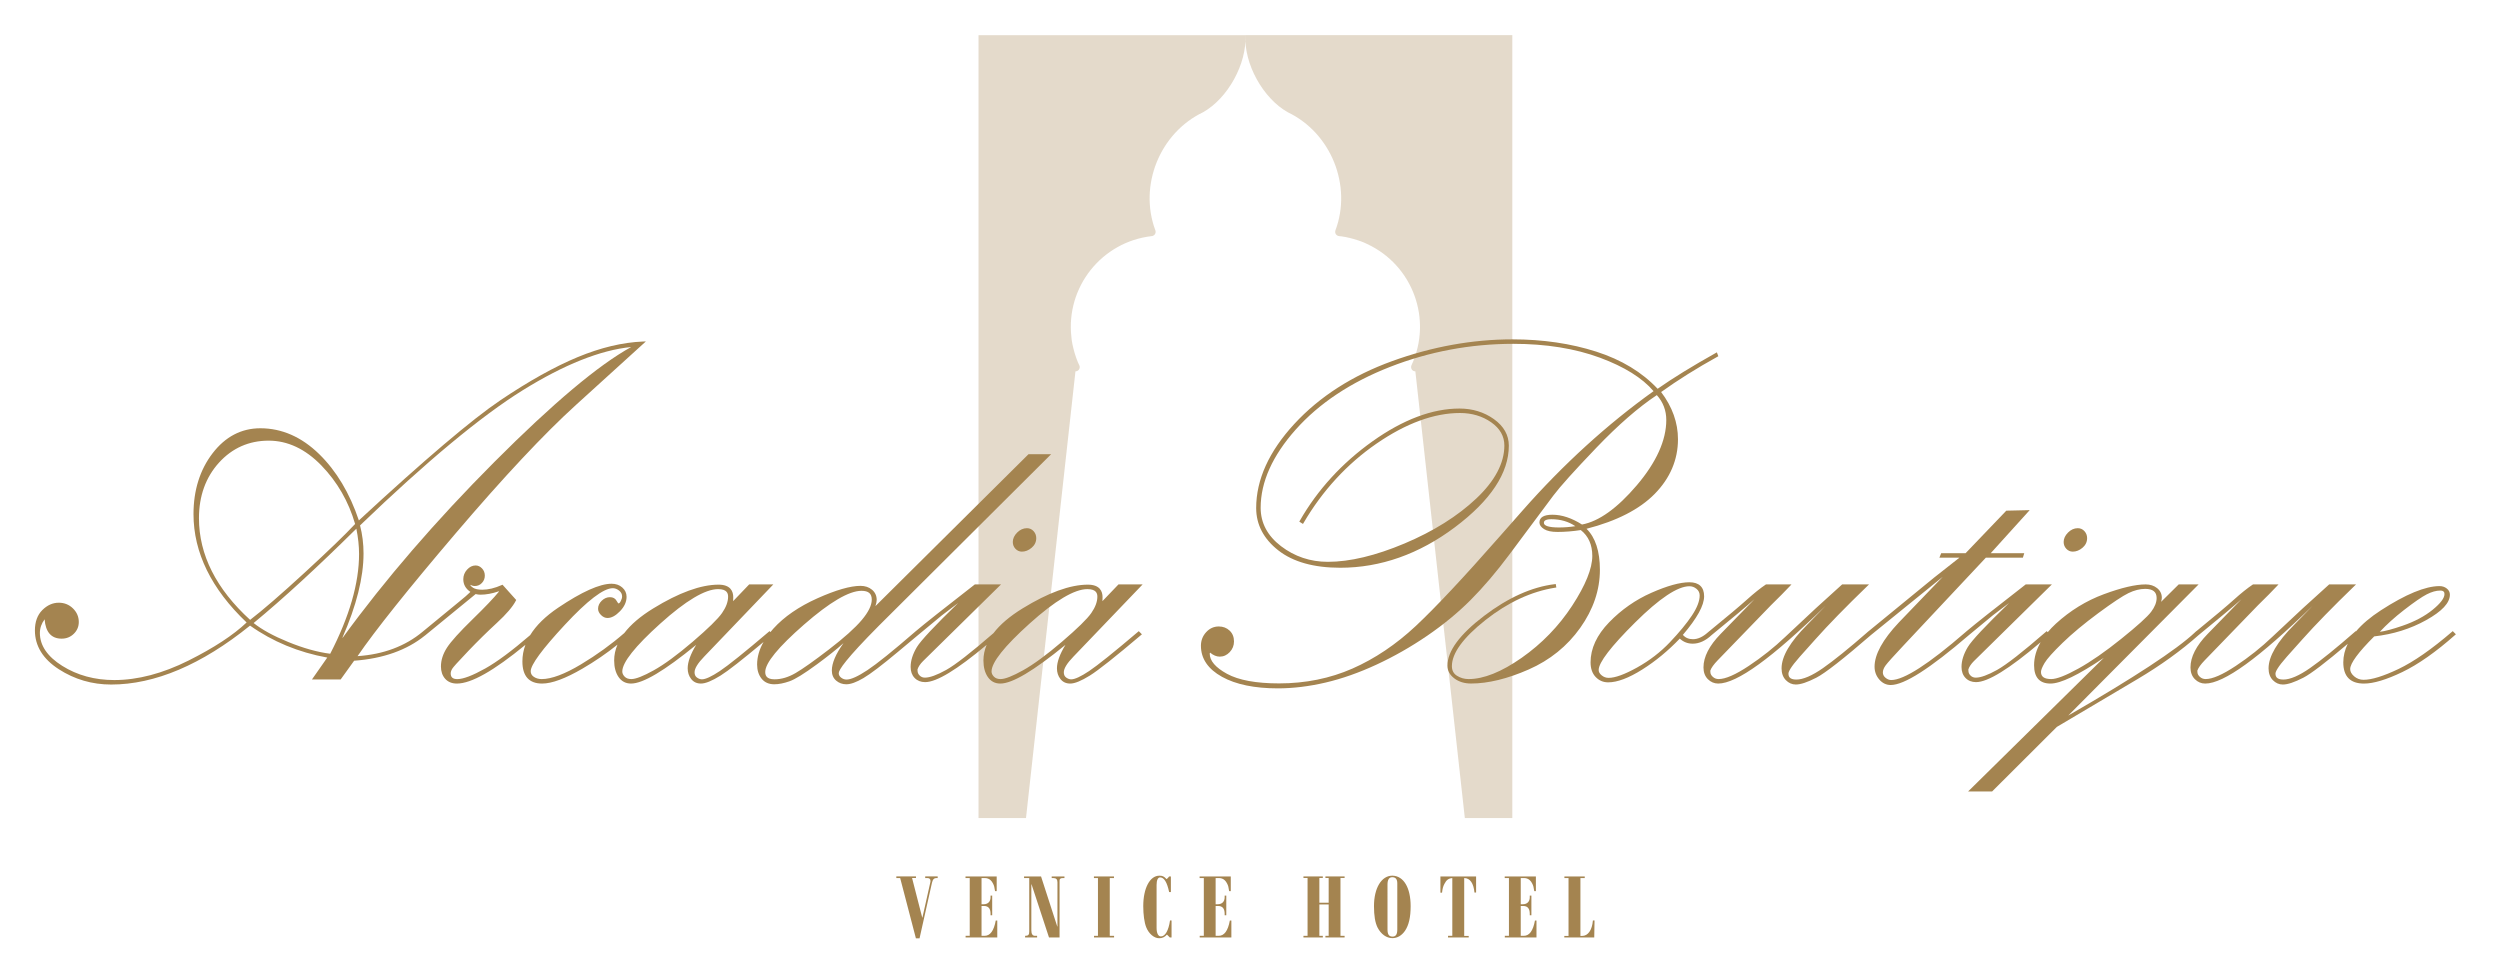 <?xml version="1.0" encoding="utf-8"?>
<!-- Generator: Adobe Illustrator 16.0.0, SVG Export Plug-In . SVG Version: 6.00 Build 0)  -->
<!DOCTYPE svg PUBLIC "-//W3C//DTD SVG 1.1//EN" "http://www.w3.org/Graphics/SVG/1.1/DTD/svg11.dtd">
<svg version="1.1" id="Layer_1" xmlns="http://www.w3.org/2000/svg" xmlns:xlink="http://www.w3.org/1999/xlink" x="0px" y="0px"
	 width="547px" height="214px" viewBox="148.446 191.138 547 214" enable-background="new 148.446 191.138 547 214"
	 xml:space="preserve">
<g id="Guide_per_tavola_disegno_2_">
</g>
<g id="Guide_per_tavola_disegno_1_">
</g>
<g id="Guide_per_tavola_disegno">
</g>
<g id="Livello_1">
</g>
<g id="Layer_1_1_">
</g>
<g id="Ebene_1">
	<path opacity="0.3" fill="#A48450" enable-background="new    " d="M479.341,370.13V198.831h-7.785h0.139h7.646h-58.396
		c0.321,6.248-3.819,13.791-9.265,16.867c-9.466,4.514-14.119,16.035-10.437,25.85c0.022,0.051,0.047,0.154,0.053,0.211
		c0.057,0.514-0.316,0.977-0.826,1.035c-10.964,1.244-18.847,11.141-17.602,22.104c0.119,1.703,0.945,4.648,1.731,6.162
		c0.053,0.104,0.092,0.287,0.092,0.395c0,0.518-0.424,0.936-0.936,0.936l-10.824,97.741h-10.385l0,0V198.833h58.396
		c-0.327,6.248,3.82,13.791,9.271,16.867c9.461,4.514,14.107,16.035,10.424,25.85c-0.17,0.488,0.082,1.021,0.567,1.195
		c0.053,0.021,0.156,0.045,0.214,0.051c1.702,0.121,4.642,0.945,6.161,1.732c10.005,4.646,14.354,16.527,9.7,26.533
		c-0.212,0.475-0.011,1.027,0.453,1.244c0.104,0.051,0.286,0.092,0.396,0.086l10.826,97.741l10.384-0.004l0,0l0,0
		c0,0.004,0,0.004,0,0"/>
	<g>
		<path fill="#A48450" d="M348.863,382.902v0.336h-0.86l2.226,8.672h0.042l1.723-7.686c0.042-0.125,0.042-0.23,0.042-0.336
			c0-0.42-0.231-0.629-0.673-0.629h-0.482v-0.357h2.729v0.357h-0.272c-0.525,0-0.819,0.293-0.987,1.07l-2.708,12.115h-0.798
			l-3.443-13.188h-0.84v-0.355H348.863L348.863,382.902z"/>
		<path fill="#A48450" d="M366.523,382.902v3.213h-0.356c-0.126-0.861-0.21-1.219-0.462-1.68c-0.126-0.273-0.315-0.525-0.525-0.715
			c-0.315-0.293-0.756-0.461-1.197-0.461h-0.776v5.73h0.462c0.924,0,1.512-0.566,1.512-1.514v-0.377h0.357v4.307h-0.357v-0.336
			c0-1.137-0.483-1.701-1.428-1.701h-0.546v6.529h0.672c1.218,0,2.037-1.113,2.436-3.34h0.336v3.695h-6.929v-0.355h0.903v-12.639
			H359.7v-0.355h6.822V382.902z"/>
		<path fill="#A48450" d="M376.226,382.902l3.548,10.959h0.042v-9.699c0-0.609-0.294-0.902-0.882-0.902h-0.378v-0.355h2.792v0.355
			h-0.378c-0.483,0-0.693,0.168-0.693,0.545v12.451h-2.31l-3.821-11.633h-0.042v10.078c0,0.799,0.273,1.197,0.798,1.197h0.462v0.357
			h-2.625v-0.357c0.693,0,0.903-0.23,0.903-0.902v-11.736h-1.134v-0.355h3.718V382.902z"/>
		<path fill="#A48450" d="M392.186,382.902v0.357h-0.924v12.639h0.945v0.357h-4.389v-0.357h0.861v-12.639h-0.882v-0.355h4.388
			V382.902z"/>
		<path fill="#A48450" d="M403.776,395.625c-0.523,0.568-1.008,0.799-1.721,0.799c-1.092,0-2.268-1.008-2.813-2.395
			c-0.421-1.049-0.651-2.791-0.651-4.619c0-3.947,1.449-6.676,3.527-6.676c0.672,0,1.008,0.146,1.573,0.756
			c0.231-0.168,0.357-0.295,0.566-0.588h0.379v3.422h-0.379c-0.461-2.162-1.111-3.213-1.973-3.213c-0.505,0-0.777,0.609-0.777,1.66
			v9.385c0,1.176,0.356,1.869,0.945,1.869c0.944,0,1.68-1.303,1.993-3.486h0.337v3.717h-0.378L403.776,395.625z"/>
		<path fill="#A48450" d="M417.74,382.902v3.213h-0.356c-0.125-0.861-0.209-1.219-0.461-1.68c-0.127-0.273-0.316-0.525-0.525-0.715
			c-0.313-0.293-0.756-0.461-1.196-0.461h-0.777v5.73h0.463c0.924,0,1.512-0.566,1.512-1.514v-0.377h0.357v4.307h-0.357v-0.336
			c0-1.137-0.481-1.701-1.428-1.701h-0.547v6.529h0.672c1.219,0,2.037-1.113,2.436-3.34h0.337v3.695h-6.929v-0.355h0.902v-12.639
			h-0.924v-0.355h6.822V382.902z"/>
		<path fill="#A48450" d="M437.88,382.902v0.336h-0.757v5.416h2.037v-5.416h-0.713v-0.336h4.199v0.336h-0.904v12.66h0.904v0.357
			h-4.199v-0.357h0.713v-6.865h-2.037v6.865h0.757v0.357h-4.24v-0.357h0.901v-12.66h-0.901v-0.336H437.88z"/>
		<path fill="#A48450" d="M457.095,389.41c0,2.416-0.4,4.158-1.24,5.396c-0.734,1.051-1.68,1.596-2.75,1.596
			c-1.301,0-2.498-0.861-3.254-2.33c-0.525-1.07-0.777-2.563-0.777-4.662c0-3.967,1.64-6.676,4.011-6.676h0.063
			C455.582,382.818,457.095,385.378,457.095,389.41z M452.033,394.533c0,1.072,0.336,1.533,1.113,1.533
			c0.691,0,1.027-0.482,1.027-1.533v-10.141c0-0.881-0.377-1.322-1.092-1.322c-0.691,0-1.05,0.525-1.05,1.596L452.033,394.533
			L452.033,394.533z"/>
		<path fill="#A48450" d="M471.416,382.902v3.527h-0.356c-0.189-2.037-0.967-3.17-2.246-3.17v12.66h0.986v0.336h-4.535l0.021-0.357
			h0.924v-12.639c-0.84,0.084-1.28,0.398-1.743,1.301c-0.271,0.525-0.398,0.986-0.504,1.893h-0.355v-3.549h7.81V382.902z"/>
		<path fill="#A48450" d="M484.498,382.902v3.213h-0.354c-0.127-0.861-0.211-1.219-0.463-1.68c-0.125-0.273-0.314-0.525-0.525-0.715
			c-0.313-0.293-0.756-0.461-1.194-0.461h-0.777v5.73h0.461c0.924,0,1.512-0.566,1.512-1.514v-0.377h0.357v4.307h-0.357v-0.336
			c0-1.137-0.481-1.701-1.428-1.701h-0.545v6.529h0.672c1.217,0,2.037-1.113,2.436-3.34h0.336v3.695h-6.93v-0.355h0.904v-12.639
			h-0.924v-0.355h6.82V382.902z"/>
		<path fill="#A48450" d="M495.188,382.902v0.357h-0.945v12.66h0.379c1.281,0,2.185-1.281,2.353-3.381h0.356l-0.063,3.717h-6.551
			v-0.336h0.924v-12.66h-0.902v-0.357H495.188z"/>
	</g>
	<g>
		<path fill="#A48450" d="M601.968,311.837c0.744,0,1.458-0.283,2.123-0.842c0.674-0.568,1.016-1.281,1.016-2.117
			c0-0.582-0.195-1.092-0.579-1.518c-0.389-0.436-0.883-0.654-1.468-0.654c-0.788,0-1.507,0.324-2.136,0.961
			c-0.631,0.637-0.95,1.328-0.95,2.053c0,0.58,0.195,1.084,0.581,1.494C600.945,311.628,601.421,311.837,601.968,311.837z"/>
		<path fill="#A48450" d="M370.995,307.667c-0.631,0.637-0.949,1.326-0.949,2.053c0,0.582,0.194,1.086,0.581,1.494
			c0.389,0.414,0.864,0.623,1.413,0.623c0.745,0,1.458-0.283,2.121-0.842c0.674-0.566,1.016-1.279,1.016-2.117
			c0-0.58-0.194-1.092-0.578-1.518c-0.389-0.436-0.883-0.654-1.468-0.654C372.344,306.707,371.625,307.031,370.995,307.667z"/>
		<path fill="#A48450" d="M398.453,319.007h-5.285l-3.511,3.664c0.02-0.328,0.027-0.617,0.027-0.861c0-1.256-0.558-2.75-3.217-2.75
			c-3.871,0-8.686,1.752-14.309,5.213c-2.798,1.721-4.909,3.523-6.333,5.396c-4.892,4.24-8.382,6.957-10.357,8.053
			c-2.007,1.115-3.571,1.684-4.647,1.684c-0.467,0-0.845-0.15-1.153-0.461c-0.31-0.309-0.459-0.65-0.459-1.047l-0.012-0.301
			c0.198-0.594,0.604-1.199,1.206-1.801l17.07-16.789h-5.727l-0.063,0.047c-6.706,5.209-11.021,8.625-12.848,10.176l-0.002-0.004
			l-0.16,0.141c-4.831,4.182-8.34,7.006-10.432,8.395c-2.068,1.369-3.604,2.064-4.565,2.064c-0.441,0-0.833-0.141-1.197-0.424
			c-0.347-0.273-0.516-0.596-0.516-0.98c0-0.701,1.53-3.074,8.816-10.406l37.66-37.499h-4.953l-33.498,33.241
			c0.188-0.57,0.279-1.021,0.279-1.367c0-0.908-0.346-1.656-1.028-2.225c-0.669-0.559-1.515-0.842-2.511-0.842
			c-2.229,0-5.41,0.918-9.45,2.729c-4.041,1.809-7.275,4.037-9.615,6.625c-0.229,0.252-0.436,0.504-0.642,0.756l-0.203-0.203
			l-0.159,0.135c-5.257,4.469-8.857,7.359-10.703,8.59c-1.81,1.207-3.128,1.818-3.921,1.818c-0.371,0-0.741-0.135-1.103-0.398
			c-0.344-0.252-0.512-0.627-0.512-1.145c0-0.838,0.711-1.992,2.115-3.436l15.115-15.785h-5.284l-3.511,3.664
			c0.02-0.328,0.027-0.617,0.027-0.861c0-1.256-0.558-2.752-3.217-2.752c-3.871,0-8.686,1.754-14.31,5.213
			c-2.785,1.713-4.891,3.51-6.314,5.377c-2.831,2.463-6.006,4.766-9.464,6.844c-3.565,2.141-6.463,3.227-8.613,3.227
			c-0.65,0-1.227-0.164-1.71-0.486c-0.461-0.309-0.687-0.713-0.687-1.23c0-1.404,2.51-4.82,7.457-10.148
			c4.944-5.324,8.479-8.023,10.506-8.023c0.477,0,0.929,0.174,1.384,0.529c0.437,0.346,0.649,0.77,0.649,1.295
			c0,0.279-0.098,0.615-0.292,1.002c-0.167,0.336-0.346,0.506-0.509,0.508c-0.005-0.002-0.13-0.059-0.402-0.566
			c-0.287-0.531-0.778-0.803-1.461-0.803c-0.652,0-1.254,0.26-1.786,0.773c-0.535,0.516-0.807,1.109-0.807,1.768
			c0,0.482,0.217,0.943,0.646,1.369c0.428,0.428,0.905,0.645,1.421,0.645c0.867,0,1.789-0.502,2.738-1.488
			c0.949-0.984,1.431-2.045,1.431-3.152c0-0.801-0.318-1.486-0.945-2.037c-0.619-0.543-1.403-0.818-2.331-0.818
			c-2.593,0-6.526,1.764-11.69,5.242c-2.786,1.875-4.827,3.885-6.128,6.006c-3.934,3.387-7.244,5.85-9.837,7.299
			c-2.757,1.541-4.807,2.322-6.092,2.322c-0.993,0-1.456-0.396-1.456-1.248c0-0.34,0.129-0.707,0.382-1.09
			c0.189-0.283,0.948-1.18,3.494-3.844c2.058-2.15,4.147-4.205,6.213-6.105c2.096-1.926,3.499-3.57,4.173-4.887l0.07-0.139
			l-2.997-3.342l-0.15,0.066c-1.527,0.686-2.97,1.031-4.286,1.031c-0.89,0-1.567-0.146-2.014-0.438
			c-0.248-0.16-0.538-0.395-0.609-0.639c0.34,0.178,0.674,0.268,0.998,0.268c0.614,0,1.139-0.227,1.561-0.676
			c0.419-0.443,0.631-0.982,0.631-1.602s-0.206-1.148-0.613-1.576c-0.412-0.43-0.882-0.646-1.399-0.646
			c-0.693,0-1.326,0.307-1.876,0.914c-0.545,0.602-0.821,1.307-0.821,2.098c0,1.15,0.522,2.084,1.556,2.775
			c-0.532,0.535-1.36,1.256-2.469,2.148l-7.833,6.439h-0.002l-0.117,0.098l-0.051,0.041c-3.785,3.154-8.567,4.945-14.223,5.328
			c3.867-5.646,11.057-14.646,21.383-26.771c10.561-12.4,19.468-21.907,26.475-28.256l15.231-13.834l-0.623,0.024
			c-4.456,0.176-9.266,1.322-14.297,3.408c-5.023,2.084-10.724,5.266-16.939,9.458c-6.185,4.168-16.595,13.009-30.941,26.276
			c-1.997-5.953-4.914-10.831-8.672-14.501c-3.847-3.758-8.18-5.663-12.88-5.663c-4.155,0-7.674,1.842-10.457,5.477
			c-2.77,3.616-4.173,8.092-4.173,13.307c0,8.408,3.908,16.385,11.621,23.709c-2.882,2.748-7.153,5.549-12.705,8.33
			c-5.655,2.832-11.122,4.27-16.247,4.27c-4.283,0-8.116-1.047-11.393-3.109c-3.243-2.039-4.888-4.457-4.888-7.189
			c0-1.076,0.349-2.082,1.037-2.99c0.214,2.807,1.468,4.229,3.729,4.229c1.039,0,1.933-0.357,2.655-1.063
			c0.727-0.707,1.093-1.576,1.093-2.58c0-1.145-0.43-2.145-1.276-2.975c-0.847-0.828-1.89-1.246-3.104-1.246
			c-1.318,0-2.531,0.543-3.604,1.615c-1.073,1.074-1.617,2.566-1.617,4.445c0,3.395,1.759,6.254,5.229,8.494
			c3.438,2.223,7.291,3.35,11.451,3.35c9.572,0,19.796-4.338,30.393-12.896c4.927,3.502,10.608,5.855,16.896,6.994l-3.357,4.797
			h6.281l2.95-4.105c6.341-0.463,11.54-2.314,15.469-5.492l0.007,0.006l0.155-0.127c0.001-0.002,0.002-0.002,0.004-0.004
			l0.049-0.039l10.905-8.93c0.364,0.092,0.718,0.137,1.053,0.137c1.232,0,2.578-0.248,4.004-0.74l0.041,0.072
			c-1.091,1.348-3.034,3.387-5.779,6.061c-2.841,2.768-4.72,4.852-5.585,6.189c-0.88,1.363-1.326,2.748-1.326,4.117
			c0,1.104,0.312,2.012,0.925,2.701c0.621,0.695,1.482,1.047,2.562,1.047c3.146,0,8.07-2.783,14.993-8.471
			c-0.435,1.176-0.658,2.383-0.658,3.619c0,3.219,1.453,4.852,4.317,4.852c2.132,0,5.099-1.098,8.819-3.264
			c2.72-1.58,5.285-3.342,7.665-5.248c-0.475,1.129-0.722,2.279-0.722,3.449c0,1.477,0.322,2.697,0.959,3.623
			c0.652,0.955,1.573,1.439,2.734,1.439c2.618,0,7.283-2.771,14.253-8.467c-1.234,2.02-1.86,3.744-1.86,5.141
			c0,0.889,0.253,1.67,0.754,2.314c0.514,0.672,1.236,1.012,2.146,1.012c0.996,0,2.397-0.57,4.286-1.742
			c1.625-1.008,4.792-3.484,9.411-7.355c-0.934,1.646-1.405,3.295-1.405,4.93c0,1.24,0.326,2.277,0.97,3.084
			c0.654,0.824,1.59,1.242,2.779,1.242c0.972,0,2.084-0.217,3.308-0.645c1.239-0.43,3.219-1.652,6.053-3.736
			c2.418-1.779,4.362-3.332,5.792-4.623c-1.694,2.367-2.552,4.381-2.552,5.992c0,0.924,0.317,1.666,0.944,2.207
			c0.618,0.533,1.367,0.805,2.226,0.805c0.961,0,2.186-0.441,3.741-1.352c1.516-0.887,4.072-2.83,7.601-5.779l4.276-3.572
			l5.292-4.377l3.57-2.711c-5.151,4.994-8.188,8.236-9.033,9.641c-0.913,1.52-1.375,2.982-1.375,4.35
			c0,1.004,0.295,1.818,0.878,2.418c0.585,0.605,1.355,0.91,2.292,0.91c2.508,0,6.929-2.68,13.463-8.158
			c-0.464,1.115-0.706,2.256-0.706,3.41c0,1.479,0.323,2.697,0.959,3.623c0.653,0.955,1.573,1.439,2.735,1.439
			c2.617,0,7.282-2.77,14.253-8.465c-1.235,2.018-1.861,3.744-1.861,5.139c0,0.889,0.253,1.67,0.754,2.316
			c0.514,0.67,1.236,1.01,2.146,1.01c0.995,0,2.396-0.57,4.285-1.742c1.831-1.135,5.604-4.121,11.218-8.877l0.188-0.158
			l-0.688-0.689l-0.159,0.135c-5.256,4.469-8.857,7.357-10.704,8.59c-1.81,1.207-3.128,1.818-3.921,1.818
			c-0.371,0-0.741-0.137-1.103-0.398c-0.344-0.252-0.512-0.627-0.512-1.145c0-0.84,0.711-1.992,2.115-3.438L398.453,319.007z
			 M191.979,304.535c0-4.867,1.474-8.958,4.377-12.164c2.899-3.198,6.562-4.82,10.881-4.82c4.151,0,8.026,1.824,11.518,5.42
			c3.479,3.584,5.966,7.896,7.389,12.812c-2.098,2.264-5.804,5.84-11.02,10.633c-5.191,4.77-9.21,8.25-11.95,10.348
			C195.746,319.998,191.979,312.519,191.979,304.535z M220.694,334.179c-2.798-0.357-5.891-1.225-9.194-2.576
			c-3.234-1.32-5.775-2.717-7.562-4.145c6.425-5.295,13.985-12.24,22.479-20.648c0.393,1.938,0.592,3.803,0.592,5.551
			C227.009,318.751,224.885,326.091,220.694,334.179z M223.434,330.667l-0.056-0.029c3.06-6.977,4.61-13.164,4.61-18.395
			c0-2.107-0.256-4.176-0.762-6.148c14.524-13.973,26.506-23.925,35.612-29.58c9.026-5.605,16.993-8.783,23.685-9.447l0.003,0.012
			c-7.093,3.888-17.153,12.343-29.908,25.132C243.825,305.041,232.661,317.978,223.434,330.667z M300.017,331.541
			c-3.367,2.881-6.24,4.988-8.539,6.266c-2.28,1.27-3.928,1.912-4.897,1.912c-0.642,0-1.119-0.174-1.462-0.531
			c-0.347-0.361-0.515-0.73-0.515-1.129c0-1.984,2.808-5.52,8.343-10.502c5.542-4.986,9.789-7.518,12.621-7.518
			c1.959,0,2.187,0.947,2.187,1.66c0,1.102-0.446,2.301-1.324,3.568C305.536,326.552,303.379,328.664,300.017,331.541z
			 M329.84,333.22c-3.283,2.521-5.751,4.268-7.335,5.189c-1.55,0.902-3.094,1.363-4.59,1.363c-1.823,0-2.034-0.924-2.034-1.613
			c0-1.955,2.848-5.438,8.465-10.344c5.627-4.916,9.866-7.408,12.598-7.408c1.531,0,2.244,0.611,2.244,1.93
			c0,1.234-0.733,2.732-2.181,4.453C335.53,328.542,333.119,330.707,329.84,333.22z M380.812,331.541
			c-3.367,2.881-6.24,4.988-8.539,6.266c-2.279,1.27-3.928,1.912-4.897,1.912c-0.642,0-1.119-0.174-1.462-0.531
			c-0.347-0.361-0.515-0.73-0.515-1.129c0-1.984,2.808-5.52,8.343-10.502c5.542-4.986,9.789-7.518,12.621-7.518
			c1.959,0,2.187,0.947,2.187,1.66c0,1.102-0.446,2.301-1.324,3.568C386.332,326.552,384.175,328.664,380.812,331.541z"/>
		<path fill="#A48450" d="M524.416,269.083l-0.319-0.851l-0.23,0.129c-5.149,2.888-9.434,5.525-12.732,7.843
			c-3.395-3.621-7.904-6.353-13.412-8.122c-5.565-1.788-11.74-2.693-18.354-2.693c-8.739,0-17.586,1.598-26.293,4.75
			c-8.713,3.154-15.929,7.786-21.445,13.768c-5.53,5.998-8.334,12.184-8.334,18.387c0,3.637,1.637,6.76,4.864,9.283
			c3.213,2.512,7.766,3.785,13.532,3.785c8.797,0,17.228-2.975,25.056-8.838c7.85-5.881,11.828-11.893,11.828-17.872
			c0-2.313-1.102-4.271-3.274-5.818c-2.151-1.53-4.682-2.306-7.519-2.306c-5.942,0-12.346,2.411-19.028,7.165
			c-6.671,4.746-12.025,10.599-15.915,17.392l-0.108,0.191l0.805,0.502l0.117-0.203c4.134-7.066,9.505-12.909,15.966-17.366
			c6.451-4.448,12.599-6.703,18.271-6.703c2.603,0,4.902,0.687,6.835,2.042c1.906,1.337,2.873,3.041,2.873,5.062
			c0,3.854-2.063,7.755-6.132,11.596c-4.096,3.865-9.378,7.178-15.702,9.844c-6.321,2.666-11.969,4.018-16.786,4.018
			c-3.821,0-7.268-1.152-10.244-3.426c-2.958-2.26-4.458-5.086-4.458-8.398c0-5.636,2.58-11.393,7.669-17.111
			c5.104-5.734,12.034-10.344,20.601-13.701c8.571-3.36,17.661-5.063,27.016-5.063c7.121,0,13.497,1.022,18.95,3.037
			c5.325,1.969,9.271,4.431,11.732,7.319c-10.128,7.244-19.746,16.003-28.593,26.036l-5.1,5.787
			c-7.841,8.928-14.008,15.506-18.331,19.555c-4.307,4.031-8.973,7.168-13.867,9.32c-4.891,2.152-10.289,3.244-16.046,3.244
			c-5.019,0-8.854-0.707-11.403-2.102c-2.503-1.371-3.771-2.852-3.771-4.4c0-0.061,0.012-0.141,0.086-0.229
			c0.692,0.58,1.399,0.875,2.105,0.875c0.831,0,1.567-0.334,2.188-0.992c0.616-0.652,0.929-1.439,0.929-2.336
			c0-0.973-0.323-1.77-0.964-2.373c-0.638-0.6-1.434-0.902-2.364-0.902c-1.077,0-2.01,0.422-2.769,1.256
			c-0.755,0.828-1.138,1.824-1.138,2.967c0,2.811,1.552,5.096,4.61,6.793c3.02,1.68,7.132,2.527,12.227,2.527
			c3.328,0,6.84-0.428,10.436-1.27c3.586-0.838,7.341-2.162,11.161-3.934c3.813-1.768,7.538-3.891,11.071-6.305
			c3.535-2.418,6.729-5.047,9.494-7.813c2.768-2.77,5.64-6.141,8.537-10.021l9.567-12.834c1.46-1.95,4.638-5.482,9.444-10.501
			c4.737-4.948,9.18-8.812,13.203-11.487c1.374,1.535,2.07,3.366,2.07,5.443c0,4.451-2.175,9.264-6.465,14.305
			c-4.257,5.002-8.285,7.885-11.977,8.569c-2.243-1.422-4.416-2.143-6.459-2.143c-1.896,0-2.854,0.572-2.854,1.699
			c0,0.537,0.345,1.025,1.025,1.453c0.652,0.412,1.612,0.613,2.934,0.613c1.625,0,3.336-0.139,5.089-0.408
			c1.67,1.314,2.518,3.219,2.518,5.658c0,2.75-1.479,6.408-4.397,10.881c-2.929,4.482-6.652,8.324-11.066,11.416
			c-4.398,3.082-8.302,4.645-11.599,4.645c-0.933,0-1.792-0.246-2.556-0.729c-0.74-0.469-1.102-1.156-1.102-2.104
			c0-2.83,2.468-6.219,7.334-10.07c4.895-3.875,10.037-6.264,15.288-7.098l0.227-0.035l-0.124-0.754l-0.216,0.025
			c-4.993,0.598-10.204,2.938-15.487,6.955c-5.31,4.041-8,7.701-8,10.879c0,1.086,0.507,2.023,1.509,2.783
			c0.983,0.746,2.215,1.123,3.659,1.123c3.73,0,7.971-1.033,12.602-3.068c4.644-2.039,8.441-5.104,11.291-9.117
			c2.854-4.016,4.3-8.287,4.3-12.693c0-4.047-0.981-7.063-2.923-8.979c6.574-1.688,11.585-4.25,14.896-7.617
			c3.391-3.45,5.109-7.48,5.109-11.98c0-3.616-1.239-7.088-3.687-10.324c3.675-2.634,7.828-5.237,12.349-7.74L524.416,269.083z
			 M489.546,306.548c-2.155,0-3.296-0.348-3.296-1.006c0-0.197,0-0.801,1.613-0.801c2.017,0,3.785,0.514,5.267,1.527
			C491.929,306.455,490.726,306.548,489.546,306.548z"/>
		<path fill="#A48450" d="M685.108,329.226l-0.159,0.141c-4.45,3.824-8.386,6.561-11.698,8.141c-3.3,1.572-5.875,2.371-7.655,2.371
			c-0.782,0-1.477-0.256-2.063-0.76c-0.573-0.496-0.866-1.029-0.866-1.59c0-1.26,1.768-3.66,5.252-7.145
			c4.128-0.463,7.939-1.652,11.336-3.541c3.518-1.953,5.228-3.789,5.228-5.611c0-0.525-0.231-0.977-0.69-1.334
			c-0.442-0.348-0.977-0.521-1.585-0.521c-3.078,0-7.392,1.781-12.817,5.293c-2.301,1.49-4.117,3.031-5.456,4.619l-0.062-0.063
			l-0.159,0.141c-4.109,3.588-7.42,6.264-9.839,7.951c-2.385,1.664-4.349,2.508-5.835,2.508c-1.54,0-1.719-0.748-1.719-1.311
			c0-0.395,0.428-1.354,2.466-3.662l3.47-3.881c2.778-3.119,6.577-7.014,11.291-11.574l0.402-0.391h-5.882l-0.063,0.059
			c-1.997,1.783-3.906,3.516-5.729,5.193l-6.671,6.242c-2.392,2.285-5.076,4.42-7.978,6.344c-2.87,1.906-5.08,2.873-6.569,2.873
			c-0.506,0-0.928-0.16-1.29-0.49c-0.356-0.324-0.53-0.674-0.53-1.063l-0.012-0.297c0.198-0.594,0.746-1.359,1.63-2.273
			l11.612-12.002c1.817-1.777,3.179-3.152,4.159-4.203l0.356-0.381h-5.579l-0.058,0.037c-1.168,0.779-2.558,1.891-4.127,3.305
			c-1.556,1.398-4.314,3.717-8.195,6.883l-0.013-0.014l-0.161,0.154c-0.003,0.002-0.008,0.006-0.011,0.01l-0.167,0.137l0.009,0.008
			c-4.029,3.785-13.341,9.893-27.711,18.176l28.528-28.695h-4.351l-3.852,3.811c0.104-0.354,0.156-0.65,0.156-0.9
			c0-0.84-0.347-1.545-1.031-2.098c-0.67-0.537-1.514-0.813-2.508-0.813c-2.227,0-5.304,0.721-9.146,2.145
			c-3.851,1.424-7.386,3.598-10.51,6.459c-0.662,0.605-1.24,1.223-1.767,1.844l-0.225-0.229l-0.159,0.141
			c-5.081,4.42-8.685,7.229-10.712,8.355c-2.008,1.115-3.571,1.684-4.647,1.684c-0.468,0-0.846-0.15-1.153-0.461
			c-0.31-0.309-0.459-0.648-0.459-1.047l-0.013-0.301c0.196-0.592,0.604-1.197,1.206-1.801l17.068-16.789h-5.726l-0.062,0.049
			c-6.711,5.211-11.025,8.629-12.849,10.172l-0.002-0.002l-0.153,0.137c-0.001,0-0.003,0.002-0.005,0.004l-0.188,0.158l0.001,0.002
			c-7.947,6.898-13.391,10.402-16.173,10.402c-0.435,0-0.854-0.168-1.247-0.5c-0.389-0.322-0.577-0.707-0.577-1.166
			c0-0.473,0.206-0.99,0.612-1.545c0.43-0.584,1.739-2.043,3.891-4.334l18.033-19.23h8.105l0.294-0.98h-7.335l8.526-9.422
			l-5.116,0.119l-8.908,9.303h-5.34l-0.394,0.98h4.385l-5.614,4.418l-14.241,11.66l-0.005-0.006l-0.156,0.139l-0.191,0.154
			l0.006,0.006c-4.023,3.506-7.274,6.131-9.655,7.793c-2.385,1.664-4.35,2.508-5.835,2.508c-1.54,0-1.719-0.748-1.719-1.311
			c0-0.395,0.428-1.354,2.466-3.662l3.469-3.881c2.779-3.119,6.578-7.014,11.291-11.574l0.403-0.391h-5.883l-0.063,0.059
			c-1.997,1.783-3.906,3.516-5.729,5.193l-6.67,6.242c-2.395,2.285-5.079,4.42-7.978,6.344c-2.87,1.906-5.081,2.873-6.571,2.873
			c-0.506,0-0.928-0.16-1.29-0.49c-0.355-0.324-0.53-0.674-0.53-1.063l-0.012-0.295c0.199-0.6,0.747-1.361,1.63-2.275l11.612-12.002
			c1.789-1.75,3.188-3.164,4.161-4.203l0.355-0.381h-5.578l-0.059,0.037c-1.16,0.773-2.549,1.885-4.128,3.305
			c-1.555,1.398-4.313,3.715-8.194,6.881l-0.011-0.01l-0.151,0.143l-0.189,0.156h0.001c-1.083,0.967-2.172,1.475-3.239,1.475
			c-0.921,0-1.649-0.307-2.225-0.934c3.135-3.682,4.659-6.451,4.659-8.461c0-2.006-1.114-3.064-3.224-3.064
			c-2.055,0-4.854,0.775-8.317,2.307c-3.461,1.525-6.571,3.701-9.245,6.461c-2.693,2.781-4.06,5.729-4.06,8.754
			c0,1.352,0.375,2.43,1.114,3.205c0.742,0.779,1.664,1.174,2.74,1.174c1.998,0,4.515-0.947,7.479-2.82
			c2.88-1.814,5.634-4.086,8.188-6.752c0.782,0.734,1.734,1.109,2.835,1.109c1.418,0,2.812-0.639,4.146-1.895
			c4.64-3.787,7.784-6.42,9.366-7.838l-7.415,7.607c-2.485,2.559-3.747,5.02-3.747,7.313c0,1.074,0.323,1.941,0.96,2.58
			c0.637,0.637,1.397,0.959,2.264,0.959c4.088,0,11.779-5.57,23.502-17.023l-4.046,4.172c-3.712,3.709-5.595,6.914-5.595,9.523
			c0,1.07,0.313,1.938,0.933,2.578c0.621,0.637,1.355,0.961,2.186,0.961c1.063,0,2.531-0.49,4.492-1.496
			c1.918-0.986,5.938-4.127,11.951-9.334l0.001-0.002l15.707-12.736l-9.609,9.992c-3.526,3.74-5.314,6.992-5.314,9.67
			c0,1.07,0.345,2.012,1.024,2.801c0.69,0.803,1.535,1.211,2.513,1.211c2.951,0,8.547-3.57,17.098-10.91l5.232-4.328l3.566-2.709
			c-5.216,5.055-8.175,8.213-9.031,9.639c-0.913,1.521-1.376,2.984-1.376,4.35c0,1.008,0.296,1.818,0.88,2.418
			c0.587,0.605,1.356,0.91,2.293,0.91c2.593,0,7.229-2.861,14.132-8.723c-0.938,1.643-1.428,3.322-1.428,5.027
			c0,2.66,1.206,4.01,3.584,4.01c2.241,0,6.063-1.842,11.665-5.623l-29.68,29.227h5.253l14.156-14.119l17.656-10.461
			c5.057-3,9.549-6.236,13.356-9.625l0.02-0.014c4.639-3.787,7.785-6.422,9.374-7.846l-7.417,7.611
			c-2.486,2.559-3.747,5.018-3.747,7.311c0,1.076,0.322,1.943,0.961,2.58c0.636,0.637,1.396,0.959,2.262,0.959
			c4.088,0,11.781-5.57,23.503-17.023l-4.046,4.172c-3.713,3.711-5.596,6.914-5.596,9.523c0,1.072,0.313,1.939,0.934,2.578
			c0.621,0.637,1.356,0.961,2.187,0.961c1.062,0,2.53-0.49,4.491-1.496c1.669-0.857,4.936-3.352,9.717-7.416
			c-0.646,1.328-0.979,2.682-0.979,4.061c0,3.078,1.523,4.643,4.527,4.643c2.087,0,4.907-0.848,8.386-2.521
			c3.466-1.666,7.349-4.393,11.538-8.102l0.18-0.16L685.108,329.226z M674.437,324.613c2.229-1.729,3.91-2.885,4.995-3.438
			c1.071-0.545,2.057-0.822,2.929-0.822c0.827,0,0.935,0.416,0.935,0.777c0,0.875-0.868,2.025-2.579,3.42
			c-1.745,1.422-3.964,2.602-6.597,3.504c-2.219,0.762-3.886,1.205-4.969,1.326C670.609,327.808,672.386,326.207,674.437,324.613z
			 M513.815,331.667c-2.051,2.16-4.468,4.02-7.185,5.529c-2.699,1.5-4.788,2.26-6.209,2.26c-0.581,0-1.083-0.182-1.534-0.555
			c-0.438-0.361-0.651-0.742-0.651-1.164c0-1.646,2.687-5.148,7.983-10.406s9.294-7.924,11.877-7.924c0.58,0,1.09,0.189,1.559,0.58
			c0.457,0.377,0.681,0.854,0.681,1.453c0,1.207-0.569,2.678-1.692,4.369C517.498,327.529,515.875,329.5,513.815,331.667z
			 M603.175,337.433c-2.74,1.518-4.73,2.285-5.916,2.285c-1.513,0-2.246-0.51-2.246-1.555c0-0.412,0.265-1.07,0.785-1.957
			c0.527-0.9,1.854-2.385,3.938-4.408c2.089-2.025,4.723-4.217,7.824-6.51c3.103-2.289,5.324-3.762,6.603-4.381
			c1.263-0.611,2.487-0.922,3.643-0.922c1.689,0,2.512,0.654,2.512,2.004c0,0.945-0.405,1.961-1.204,3.021
			c-0.817,1.082-3.005,3.059-6.501,5.873C609.107,333.707,605.932,335.91,603.175,337.433z"/>
	</g>
</g>
</svg>
